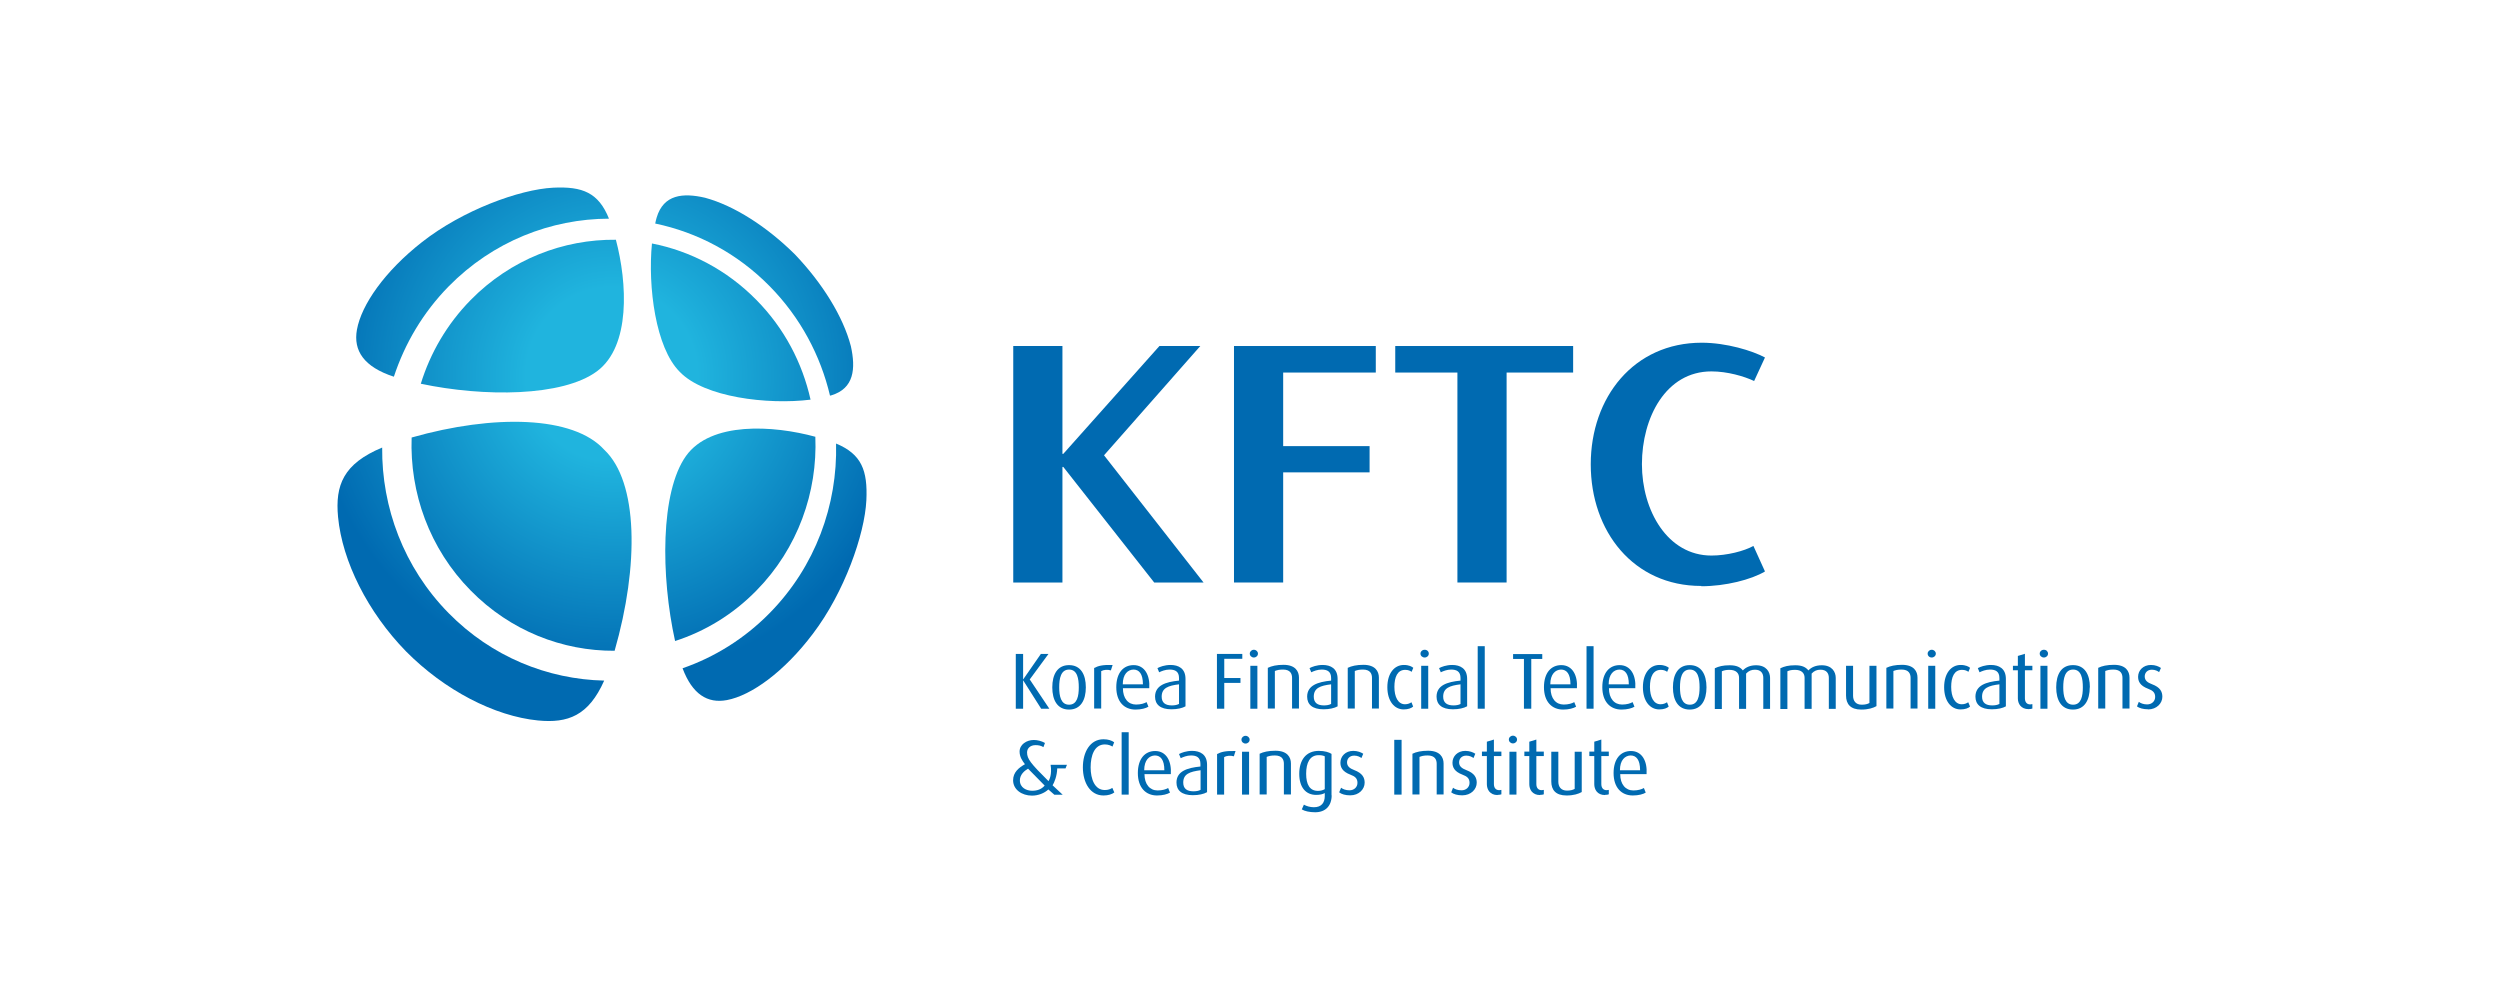 <svg width="200" height="80" viewBox="0 0 200 80" fill="none" xmlns="http://www.w3.org/2000/svg">
<path d="M54.379 29.746C56.33 31.789 61.415 32.397 64.844 31.972C64.189 29.047 62.757 26.27 60.513 23.998C58.145 21.589 55.213 20.075 52.157 19.478C51.819 22.943 52.45 27.83 54.379 29.746Z" fill="url(#paint0_radial_3034_1556)"/>
<path d="M66.4 31.651C66.4 31.651 66.468 31.628 66.502 31.628C68.34 31.077 68.464 29.483 68.069 27.693C67.449 25.318 65.791 22.656 63.603 20.361C61.348 18.124 58.732 16.449 56.398 15.818C54.65 15.416 53.082 15.543 52.53 17.413C52.485 17.562 52.451 17.723 52.417 17.883C55.778 18.583 58.98 20.258 61.585 22.908C64.043 25.41 65.645 28.45 66.4 31.651Z" fill="url(#paint1_radial_3034_1556)"/>
<path d="M48.335 35.976C45.865 33.257 39.505 33.131 32.931 35.001C32.773 39.407 34.34 43.881 37.656 47.243C40.836 50.478 45.008 52.085 49.169 52.062C51.131 45.235 51.064 38.535 48.335 35.976Z" fill="url(#paint2_radial_3034_1556)"/>
<path d="M30.574 35.804C27.461 37.101 26.807 38.822 27.044 41.357C27.382 44.914 29.424 48.975 32.479 52.108C35.558 55.217 39.55 57.293 43.046 57.638C45.425 57.867 47.083 57.27 48.335 54.448C43.824 54.345 39.336 52.555 35.885 49.044C32.299 45.396 30.529 40.589 30.574 35.804Z" fill="url(#paint3_radial_3034_1556)"/>
<path d="M48.718 17.493C47.883 15.416 46.609 14.9 44.252 15.015C41.557 15.153 37.013 16.816 33.765 19.363C30.777 21.704 28.916 24.377 28.555 26.373C28.251 28.06 29.119 29.356 31.51 30.137C32.378 27.498 33.833 25.008 35.896 22.908C39.437 19.306 44.083 17.505 48.729 17.493H48.718Z" fill="url(#paint4_radial_3034_1556)"/>
<path d="M47.76 29.701C50.466 27.693 50.184 22.633 49.271 19.18C45.076 19.134 40.858 20.74 37.656 23.998C35.75 25.937 34.419 28.255 33.664 30.699C38.704 31.766 45.008 31.743 47.76 29.701Z" fill="url(#paint5_radial_3034_1556)"/>
<path d="M66.885 35.495C67.009 40.382 65.239 45.316 61.574 49.044C59.544 51.109 57.153 52.578 54.605 53.462C55.383 55.538 56.6 56.295 58.145 56.008C60.108 55.641 62.735 53.748 65.035 50.696C67.539 47.404 69.174 42.769 69.309 40.026C69.422 37.629 68.926 36.332 66.885 35.483V35.495Z" fill="url(#paint6_radial_3034_1556)"/>
<path d="M65.238 34.944C61.844 34.014 56.86 33.716 54.886 36.47C52.823 39.349 52.857 46.084 54.007 51.282C56.386 50.513 58.63 49.17 60.514 47.243C63.84 43.858 65.408 39.361 65.227 34.932L65.238 34.944Z" fill="url(#paint7_radial_3034_1556)"/>
<path d="M92.336 46.6L85.063 37.353H84.995V46.6H81.06V27.681H84.995V36.309H85.063L92.754 27.681H96.024L88.322 36.424L96.283 46.6H92.325H92.336Z" fill="#006AB1"/>
<path d="M102.654 29.804V35.69H109.567V37.789H102.654V46.6H98.719V27.681H110.063V29.804H102.654Z" fill="#006AB1"/>
<path d="M120.528 29.804V46.6H116.593V29.804H111.62V27.681H125.851V29.804H120.528Z" fill="#006AB1"/>
<path d="M136.101 46.876C130.677 46.876 127.26 42.516 127.26 37.147C127.26 31.777 130.711 27.417 136.135 27.417C138.12 27.417 140.195 28.06 141.198 28.599L140.33 30.481C139.529 30.102 138.187 29.712 136.913 29.712C133.259 29.712 131.354 33.418 131.354 37.135C131.354 40.852 133.406 44.444 136.913 44.444C138.154 44.444 139.529 44.088 140.274 43.675L141.198 45.717C140.104 46.371 138.03 46.899 136.112 46.899L136.101 46.876Z" fill="#006AB1"/>
<path d="M83.293 56.697L81.86 54.437H81.849V56.697H81.263V52.314H81.849V54.345H81.86L83.27 52.314H83.879L82.379 54.356L83.947 56.697H83.281H83.293Z" fill="#006AB1"/>
<path d="M86.303 54.987C86.303 55.676 86.179 56.376 85.525 56.376C84.871 56.376 84.736 55.687 84.736 54.987C84.736 54.288 84.86 53.565 85.525 53.565C86.19 53.565 86.303 54.299 86.303 54.987ZM86.867 54.987C86.867 53.966 86.461 53.209 85.525 53.209C84.589 53.209 84.183 53.966 84.183 54.987C84.183 56.008 84.589 56.766 85.525 56.766C86.461 56.766 86.867 55.997 86.867 54.987Z" fill="#006AB1"/>
<path d="M88.885 53.633C88.603 53.553 88.288 53.576 88.096 53.691V56.685H87.532V53.438C87.871 53.266 88.198 53.175 89.01 53.198L88.874 53.622L88.885 53.633Z" fill="#006AB1"/>
<path d="M91.434 54.746H89.822C89.822 53.932 90.227 53.576 90.678 53.565C91.13 53.565 91.434 53.909 91.434 54.746ZM91.942 55.045C92.009 54.035 91.581 53.209 90.69 53.209C89.878 53.209 89.303 53.817 89.303 54.976C89.303 56.135 89.934 56.766 90.836 56.766C91.299 56.766 91.671 56.662 91.874 56.536L91.727 56.169C91.547 56.272 91.265 56.364 90.882 56.364C90.261 56.364 89.833 55.882 89.833 55.056H91.942V55.045Z" fill="#006AB1"/>
<path d="M125.637 54.746H124.024C124.024 53.932 124.43 53.576 124.881 53.565C125.332 53.565 125.637 53.909 125.637 54.746ZM126.155 55.045C126.223 54.035 125.795 53.209 124.904 53.209C124.092 53.209 123.517 53.817 123.517 54.976C123.517 56.135 124.148 56.766 125.05 56.766C125.513 56.766 125.873 56.662 126.088 56.536L125.941 56.169C125.761 56.272 125.479 56.364 125.095 56.364C124.475 56.364 124.047 55.882 124.047 55.056H126.155V55.045Z" fill="#006AB1"/>
<path d="M130.305 54.746H128.693C128.693 53.932 129.098 53.576 129.55 53.565C130.001 53.565 130.305 53.909 130.305 54.746ZM130.824 55.045C130.891 54.035 130.463 53.209 129.572 53.209C128.76 53.209 128.185 53.817 128.185 54.976C128.185 56.135 128.817 56.766 129.719 56.766C130.181 56.766 130.553 56.662 130.756 56.536L130.61 56.169C130.429 56.272 130.147 56.364 129.764 56.364C129.144 56.364 128.715 55.882 128.715 55.056H130.824V55.045Z" fill="#006AB1"/>
<path d="M131.207 61.619H129.595C129.595 60.804 130.001 60.449 130.452 60.437C130.903 60.437 131.207 60.781 131.207 61.619ZM131.726 61.917C131.794 60.896 131.365 60.081 130.474 60.081C129.663 60.081 129.087 60.69 129.087 61.848C129.087 63.007 129.719 63.638 130.621 63.638C131.083 63.638 131.456 63.535 131.658 63.409L131.512 63.041C131.331 63.145 131.05 63.236 130.666 63.236C130.046 63.236 129.617 62.743 129.617 61.929H131.726V61.917Z" fill="#006AB1"/>
<path d="M93.148 61.619H91.536C91.536 60.804 91.942 60.449 92.393 60.437C92.844 60.437 93.148 60.781 93.148 61.619ZM93.667 61.917C93.735 60.896 93.306 60.081 92.415 60.081C91.603 60.081 91.028 60.69 91.028 61.848C91.028 63.007 91.66 63.638 92.562 63.638C93.024 63.638 93.385 63.535 93.599 63.409L93.453 63.041C93.272 63.145 92.99 63.236 92.607 63.236C91.987 63.236 91.558 62.743 91.558 61.929H93.667V61.917Z" fill="#006AB1"/>
<path d="M94.31 56.318C94.163 56.398 93.96 56.433 93.746 56.433C93.238 56.433 92.934 56.226 92.934 55.733C92.934 55.045 93.453 54.85 94.321 54.746V56.318H94.31ZM94.84 56.513V54.31C94.84 53.473 94.276 53.197 93.644 53.197C93.171 53.197 92.787 53.347 92.596 53.45L92.731 53.783C92.922 53.691 93.227 53.565 93.565 53.565C94.005 53.565 94.321 53.714 94.321 54.242V54.448C93.261 54.551 92.404 54.827 92.404 55.733C92.404 56.353 92.821 56.743 93.712 56.743C94.186 56.743 94.591 56.651 94.851 56.502L94.84 56.513Z" fill="#006AB1"/>
<path d="M97.941 52.716V54.242H99.238V54.632H97.941V56.697H97.355V52.314H99.384V52.704H97.941V52.716Z" fill="#006AB1"/>
<path d="M100.309 52.601C100.129 52.601 99.982 52.463 99.982 52.291C99.982 52.119 100.129 51.981 100.309 51.981C100.489 51.981 100.636 52.119 100.636 52.291C100.636 52.463 100.489 52.601 100.309 52.601ZM100.027 56.697V53.266H100.591V56.697H100.027Z" fill="#006AB1"/>
<path d="M103.365 56.697V54.23C103.365 53.909 103.23 53.565 102.643 53.565C102.327 53.565 102.17 53.611 101.989 53.679V56.685H101.425V53.427C101.73 53.278 102.136 53.186 102.677 53.186C103.636 53.186 103.917 53.714 103.917 54.207V56.685H103.354L103.365 56.697Z" fill="#006AB1"/>
<path d="M106.478 56.318C106.342 56.398 106.128 56.433 105.914 56.433C105.406 56.433 105.102 56.226 105.102 55.733C105.102 55.045 105.621 54.85 106.489 54.746V56.318H106.478ZM107.008 56.513V54.31C107.008 53.473 106.444 53.197 105.812 53.197C105.339 53.197 104.955 53.347 104.763 53.45L104.899 53.783C105.091 53.691 105.395 53.565 105.733 53.565C106.173 53.565 106.489 53.714 106.489 54.242V54.448C105.429 54.551 104.572 54.827 104.572 55.733C104.572 56.353 104.989 56.743 105.88 56.743C106.353 56.743 106.759 56.651 107.019 56.502L107.008 56.513Z" fill="#006AB1"/>
<path d="M109.759 56.697V54.23C109.759 53.909 109.624 53.565 109.037 53.565C108.721 53.565 108.564 53.611 108.383 53.679V56.685H107.819V53.427C108.124 53.278 108.53 53.186 109.071 53.186C110.03 53.186 110.311 53.714 110.311 54.207V56.685H109.748L109.759 56.697Z" fill="#006AB1"/>
<path d="M112.296 56.754C111.541 56.754 110.988 56.077 110.988 54.976C110.988 53.874 111.541 53.197 112.308 53.197C112.725 53.197 112.962 53.335 113.063 53.427L112.928 53.748C112.826 53.668 112.669 53.588 112.42 53.588C111.8 53.588 111.552 54.15 111.552 54.953C111.552 55.756 111.845 56.341 112.398 56.341C112.635 56.341 112.793 56.261 112.917 56.181L113.052 56.525C112.917 56.651 112.657 56.754 112.285 56.754H112.296Z" fill="#006AB1"/>
<path d="M113.976 52.601C113.785 52.601 113.638 52.463 113.638 52.291C113.638 52.119 113.785 51.981 113.976 51.981C114.168 51.981 114.304 52.119 114.304 52.291C114.304 52.463 114.157 52.601 113.976 52.601ZM113.695 56.697V53.266H114.258V56.697H113.695Z" fill="#006AB1"/>
<path d="M116.841 56.318C116.694 56.398 116.491 56.433 116.277 56.433C115.77 56.433 115.454 56.226 115.454 55.733C115.454 55.045 115.973 54.85 116.841 54.746V56.318ZM117.371 56.513V54.31C117.371 53.473 116.807 53.197 116.176 53.197C115.702 53.197 115.319 53.347 115.127 53.45L115.262 53.783C115.454 53.691 115.758 53.565 116.085 53.565C116.525 53.565 116.841 53.714 116.841 54.242V54.448C115.77 54.551 114.924 54.827 114.924 55.733C114.924 56.353 115.341 56.743 116.232 56.743C116.706 56.743 117.112 56.651 117.371 56.502V56.513Z" fill="#006AB1"/>
<path d="M118.216 56.697V51.695H118.78V56.697H118.216Z" fill="#006AB1"/>
<path d="M122.502 52.716V56.697H121.915V52.716H121.047V52.326H123.381V52.716H122.502Z" fill="#006AB1"/>
<path d="M126.922 56.697V51.695H127.486V56.697H126.922Z" fill="#006AB1"/>
<path d="M132.741 56.754C131.985 56.754 131.433 56.077 131.433 54.976C131.433 53.874 131.985 53.197 132.752 53.197C133.169 53.197 133.406 53.335 133.508 53.427L133.372 53.748C133.271 53.668 133.113 53.588 132.865 53.588C132.245 53.588 131.996 54.15 131.996 54.953C131.996 55.756 132.29 56.341 132.842 56.341C133.079 56.341 133.237 56.261 133.361 56.181L133.496 56.525C133.361 56.651 133.113 56.754 132.729 56.754H132.741Z" fill="#006AB1"/>
<path d="M135.966 54.987C135.966 55.676 135.842 56.376 135.188 56.376C134.534 56.376 134.399 55.687 134.399 54.987C134.399 54.288 134.523 53.565 135.188 53.565C135.854 53.565 135.966 54.299 135.966 54.987ZM136.519 54.987C136.519 53.966 136.113 53.209 135.177 53.209C134.241 53.209 133.835 53.966 133.835 54.987C133.835 56.008 134.241 56.766 135.177 56.766C136.113 56.766 136.519 55.997 136.519 54.987Z" fill="#006AB1"/>
<path d="M141.063 56.697V54.23C141.063 53.886 140.894 53.576 140.398 53.576C140.116 53.576 139.891 53.668 139.688 53.886V56.708H139.124V54.219C139.124 53.84 138.864 53.588 138.368 53.588C138.086 53.588 137.94 53.622 137.748 53.702V56.72H137.184V53.461C137.5 53.312 137.827 53.221 138.379 53.221C138.932 53.221 139.225 53.381 139.428 53.633C139.665 53.381 140.015 53.221 140.488 53.221C141.311 53.221 141.605 53.76 141.605 54.23V56.708H141.041L141.063 56.697Z" fill="#006AB1"/>
<path d="M146.307 56.697V54.23C146.307 53.886 146.138 53.576 145.642 53.576C145.348 53.576 145.134 53.668 144.931 53.886V56.708H144.367V54.219C144.367 53.84 144.108 53.588 143.612 53.588C143.33 53.588 143.172 53.622 142.992 53.702V56.72H142.428V53.461C142.743 53.312 143.071 53.221 143.623 53.221C144.176 53.221 144.469 53.381 144.672 53.633C144.909 53.381 145.258 53.221 145.743 53.221C146.566 53.221 146.859 53.76 146.859 54.23V56.708H146.296L146.307 56.697Z" fill="#006AB1"/>
<path d="M148.901 56.766C148.043 56.766 147.683 56.33 147.683 55.641V53.266H148.246V55.664C148.246 56.066 148.461 56.376 148.934 56.376C149.205 56.376 149.397 56.33 149.555 56.238V53.266H150.118V56.49C149.859 56.639 149.464 56.766 148.901 56.766Z" fill="#006AB1"/>
<path d="M152.847 56.697V54.23C152.847 53.909 152.712 53.565 152.126 53.565C151.81 53.565 151.652 53.611 151.472 53.679V56.685H150.908V53.427C151.212 53.278 151.618 53.186 152.159 53.186C153.118 53.186 153.4 53.714 153.4 54.207V56.685H152.836L152.847 56.697Z" fill="#006AB1"/>
<path d="M154.539 52.601C154.347 52.601 154.212 52.463 154.212 52.291C154.212 52.119 154.359 51.981 154.539 51.981C154.719 51.981 154.866 52.119 154.866 52.291C154.866 52.463 154.719 52.601 154.539 52.601ZM154.257 56.697V53.266H154.821V56.697H154.257Z" fill="#006AB1"/>
<path d="M156.839 56.754C156.084 56.754 155.531 56.077 155.531 54.976C155.531 53.874 156.084 53.197 156.851 53.197C157.268 53.197 157.505 53.335 157.606 53.427L157.471 53.748C157.369 53.668 157.211 53.588 156.963 53.588C156.343 53.588 156.095 54.15 156.095 54.953C156.095 55.756 156.388 56.341 156.941 56.341C157.178 56.341 157.336 56.261 157.46 56.181L157.606 56.525C157.471 56.651 157.211 56.754 156.839 56.754Z" fill="#006AB1"/>
<path d="M159.94 56.318C159.805 56.398 159.591 56.433 159.377 56.433C158.869 56.433 158.565 56.226 158.565 55.733C158.565 55.045 159.083 54.85 159.952 54.746V56.318H159.94ZM160.47 56.513V54.31C160.47 53.473 159.907 53.197 159.275 53.197C158.801 53.197 158.418 53.347 158.226 53.45L158.362 53.783C158.553 53.691 158.858 53.565 159.196 53.565C159.636 53.565 159.952 53.714 159.952 54.242V54.448C158.892 54.551 158.035 54.827 158.035 55.733C158.035 56.353 158.452 56.743 159.343 56.743C159.828 56.743 160.222 56.651 160.482 56.502L160.47 56.513Z" fill="#006AB1"/>
<path d="M162.286 56.731C161.666 56.731 161.429 56.284 161.429 55.871V53.622H161.034V53.266H161.429V52.475L161.993 52.303V53.266H162.59V53.622H161.993V55.859C161.993 56.135 162.117 56.353 162.421 56.353C162.478 56.353 162.534 56.341 162.59 56.33V56.685C162.523 56.708 162.421 56.731 162.286 56.731Z" fill="#006AB1"/>
<path d="M163.515 52.601C163.323 52.601 163.177 52.463 163.177 52.291C163.177 52.119 163.323 51.981 163.515 51.981C163.707 51.981 163.842 52.119 163.842 52.291C163.842 52.463 163.695 52.601 163.515 52.601ZM163.233 56.697V53.266H163.797V56.697H163.233Z" fill="#006AB1"/>
<path d="M166.627 54.987C166.627 55.676 166.503 56.376 165.849 56.376C165.195 56.376 165.06 55.687 165.06 54.987C165.06 54.288 165.184 53.565 165.849 53.565C166.515 53.565 166.627 54.299 166.627 54.987ZM167.191 54.987C167.191 53.966 166.785 53.209 165.838 53.209C164.891 53.209 164.496 53.966 164.496 54.987C164.496 56.008 164.902 56.766 165.838 56.766C166.774 56.766 167.18 55.997 167.18 54.987H167.191Z" fill="#006AB1"/>
<path d="M169.797 56.697V54.23C169.797 53.909 169.661 53.565 169.075 53.565C168.759 53.565 168.601 53.611 168.421 53.679V56.685H167.857V53.427C168.161 53.278 168.567 53.186 169.12 53.186C170.078 53.186 170.36 53.714 170.36 54.207V56.685H169.797V56.697Z" fill="#006AB1"/>
<path d="M171.838 56.743C171.465 56.743 171.138 56.651 170.958 56.513L171.105 56.146C171.229 56.249 171.465 56.353 171.77 56.353C172.153 56.353 172.413 56.089 172.413 55.756C172.413 55.4 172.221 55.24 171.849 55.102C171.184 54.85 171.048 54.494 171.048 54.138C171.048 53.633 171.454 53.197 172.074 53.197C172.424 53.197 172.695 53.312 172.875 53.438L172.728 53.771C172.627 53.691 172.424 53.576 172.153 53.576C171.781 53.576 171.578 53.828 171.578 54.115C171.578 54.448 171.815 54.609 172.153 54.735C172.83 54.987 172.988 55.343 172.988 55.745C172.988 56.261 172.537 56.754 171.838 56.754V56.743Z" fill="#006AB1"/>
<path d="M88.277 63.638C87.228 63.638 86.63 62.629 86.63 61.389C86.63 60.15 87.217 59.141 88.277 59.141C88.671 59.141 88.942 59.244 89.134 59.382L88.999 59.726C88.863 59.645 88.66 59.554 88.389 59.554C87.544 59.554 87.251 60.46 87.251 61.389C87.251 62.319 87.578 63.202 88.378 63.202C88.649 63.202 88.829 63.133 88.987 63.03L89.145 63.397C88.953 63.546 88.638 63.638 88.288 63.638H88.277Z" fill="#006AB1"/>
<path d="M89.731 63.569V58.578H90.295V63.569H89.731Z" fill="#006AB1"/>
<path d="M96.035 63.191C95.9 63.271 95.686 63.305 95.471 63.305C94.964 63.305 94.659 63.099 94.659 62.605C94.659 61.917 95.178 61.734 96.046 61.619V63.191H96.035ZM96.565 63.386V61.183C96.565 60.345 96.001 60.07 95.37 60.07C94.896 60.07 94.513 60.219 94.321 60.322L94.457 60.655C94.648 60.563 94.953 60.437 95.28 60.437C95.719 60.437 96.035 60.586 96.035 61.114V61.321C94.975 61.424 94.118 61.699 94.118 62.605C94.118 63.225 94.535 63.615 95.426 63.615C95.9 63.615 96.306 63.523 96.565 63.374V63.386Z" fill="#006AB1"/>
<path d="M98.719 60.506C98.437 60.426 98.121 60.449 97.93 60.575V63.569H97.366V60.322C97.704 60.15 98.031 60.059 98.843 60.081L98.708 60.506H98.719Z" fill="#006AB1"/>
<path d="M99.971 59.175C99.971 59.003 99.824 58.865 99.644 58.865C99.463 58.865 99.317 59.003 99.317 59.175C99.317 59.347 99.463 59.485 99.644 59.485C99.824 59.485 99.971 59.347 99.971 59.175ZM99.926 63.569V60.139H99.362V63.569H99.926Z" fill="#006AB1"/>
<path d="M102.711 63.569V61.102C102.711 60.781 102.576 60.437 101.989 60.437C101.674 60.437 101.516 60.483 101.335 60.552V63.558H100.771V60.299C101.076 60.15 101.482 60.059 102.034 60.059C102.993 60.059 103.275 60.586 103.275 61.08V63.558H102.711V63.569Z" fill="#006AB1"/>
<path d="M105.981 63.133C105.846 63.214 105.654 63.271 105.44 63.271C104.786 63.271 104.492 62.778 104.492 61.894C104.492 61.011 104.797 60.414 105.485 60.414C105.688 60.414 105.846 60.437 105.981 60.506V63.133ZM106.522 63.638V60.311C106.331 60.185 105.981 60.07 105.507 60.07C104.47 60.07 103.94 60.816 103.94 61.906C103.94 62.996 104.47 63.592 105.293 63.592C105.598 63.592 105.834 63.535 105.981 63.443V63.684C105.981 64.2 105.733 64.579 105.113 64.579C104.808 64.579 104.504 64.487 104.312 64.372L104.143 64.751C104.368 64.889 104.752 64.981 105.214 64.981C106.037 64.981 106.534 64.476 106.534 63.615L106.522 63.638Z" fill="#006AB1"/>
<path d="M108.011 63.627C107.639 63.627 107.312 63.535 107.131 63.386L107.289 63.019C107.413 63.122 107.65 63.225 107.955 63.225C108.338 63.225 108.597 62.961 108.597 62.629C108.597 62.273 108.406 62.112 108.033 61.974C107.368 61.722 107.233 61.366 107.233 61.011C107.233 60.506 107.639 60.07 108.259 60.07C108.609 60.07 108.879 60.185 109.06 60.299L108.913 60.644C108.812 60.563 108.609 60.449 108.338 60.449C107.966 60.449 107.763 60.701 107.763 60.988C107.763 61.321 108.011 61.481 108.338 61.607C109.003 61.86 109.172 62.215 109.172 62.617C109.172 63.133 108.721 63.627 108.022 63.627H108.011Z" fill="#006AB1"/>
<path d="M111.541 63.569V59.187H112.127V63.569H111.541Z" fill="#006AB1"/>
<path d="M114.935 63.569V61.102C114.935 60.781 114.799 60.437 114.213 60.437C113.897 60.437 113.739 60.483 113.559 60.552V63.558H112.995V60.299C113.3 60.15 113.706 60.059 114.247 60.059C115.205 60.059 115.487 60.586 115.487 61.08V63.558H114.923L114.935 63.569Z" fill="#006AB1"/>
<path d="M116.976 63.627C116.604 63.627 116.277 63.535 116.097 63.386L116.243 63.019C116.367 63.122 116.604 63.225 116.92 63.225C117.303 63.225 117.563 62.961 117.563 62.629C117.563 62.273 117.371 62.112 116.999 61.974C116.333 61.722 116.198 61.366 116.198 61.011C116.198 60.506 116.604 60.07 117.224 60.07C117.574 60.07 117.845 60.185 118.025 60.299L117.878 60.644C117.777 60.563 117.574 60.449 117.303 60.449C116.931 60.449 116.728 60.701 116.728 60.988C116.728 61.321 116.976 61.481 117.303 61.607C117.969 61.86 118.138 62.215 118.138 62.617C118.138 63.133 117.687 63.627 116.976 63.627Z" fill="#006AB1"/>
<path d="M119.806 63.604C119.186 63.604 118.949 63.156 118.949 62.732V60.483H118.555V60.127H118.949V59.336L119.513 59.164V60.127H120.111V60.483H119.513V62.72C119.513 62.996 119.637 63.214 119.942 63.214C119.998 63.214 120.054 63.202 120.111 63.191V63.546C120.043 63.569 119.942 63.592 119.806 63.592V63.604Z" fill="#006AB1"/>
<path d="M121.036 59.473C120.855 59.473 120.708 59.336 120.708 59.164C120.708 58.992 120.855 58.854 121.036 58.854C121.216 58.854 121.363 58.992 121.363 59.164C121.363 59.336 121.216 59.473 121.036 59.473ZM120.754 63.569V60.139H121.317V63.569H120.754Z" fill="#006AB1"/>
<path d="M123.201 63.604C122.581 63.604 122.344 63.156 122.344 62.732V60.483H121.949V60.127H122.344V59.336L122.908 59.164V60.127H123.505V60.483H122.908V62.72C122.908 62.996 123.032 63.214 123.336 63.214C123.393 63.214 123.449 63.202 123.505 63.191V63.546C123.438 63.569 123.336 63.592 123.201 63.592V63.604Z" fill="#006AB1"/>
<path d="M125.321 63.638C124.464 63.638 124.103 63.202 124.103 62.514V60.139H124.667V62.537C124.667 62.938 124.881 63.248 125.355 63.248C125.625 63.248 125.817 63.202 125.975 63.11V60.139H126.539V63.363C126.279 63.512 125.885 63.638 125.332 63.638H125.321Z" fill="#006AB1"/>
<path d="M128.399 63.604C127.779 63.604 127.542 63.156 127.542 62.732V60.483H127.147V60.127H127.542V59.336L128.106 59.164V60.127H128.704V60.483H128.106V62.72C128.106 62.996 128.23 63.214 128.535 63.214C128.591 63.214 128.636 63.202 128.704 63.191V63.546C128.636 63.569 128.535 63.592 128.399 63.592V63.604Z" fill="#006AB1"/>
<path d="M84.578 61.47H85.243L85.356 61.183H84.048C84.172 61.974 83.947 62.376 83.879 62.491C82.447 61.068 82.165 60.712 82.165 60.196C82.165 59.875 82.413 59.611 82.841 59.611C83.067 59.611 83.281 59.645 83.473 59.772L83.597 59.439C83.326 59.278 82.988 59.198 82.706 59.198C82.12 59.198 81.567 59.565 81.567 60.127C81.567 60.54 81.781 60.862 81.996 61.137C81.511 61.412 81.048 61.779 81.048 62.422C81.048 63.168 81.748 63.65 82.559 63.65C83.056 63.65 83.552 63.455 83.868 63.156L84.352 63.581H85.018L84.206 62.824C84.341 62.617 84.567 62.066 84.578 61.47ZM82.571 63.26C82.12 63.26 81.59 63.019 81.59 62.433C81.59 61.986 81.928 61.676 82.244 61.493L83.574 62.846C83.315 63.145 82.977 63.26 82.571 63.26Z" fill="#006AB1"/>
<defs>
<radialGradient id="paint0_radial_3034_1556" cx="0" cy="0" r="1" gradientUnits="userSpaceOnUse" gradientTransform="translate(48.854 30.035) scale(27.649 28.131)">
<stop offset="0.25" stop-color="#20B4DE"/>
<stop offset="0.87" stop-color="#006AB1"/>
</radialGradient>
<radialGradient id="paint1_radial_3034_1556" cx="0" cy="0" r="1" gradientUnits="userSpaceOnUse" gradientTransform="translate(48.855 30.035) scale(27.649 28.131)">
<stop offset="0.25" stop-color="#20B4DE"/>
<stop offset="0.87" stop-color="#006AB1"/>
</radialGradient>
<radialGradient id="paint2_radial_3034_1556" cx="0" cy="0" r="1" gradientUnits="userSpaceOnUse" gradientTransform="translate(49.018 29.857) scale(27.649 28.131)">
<stop offset="0.25" stop-color="#20B4DE"/>
<stop offset="0.87" stop-color="#006AB1"/>
</radialGradient>
<radialGradient id="paint3_radial_3034_1556" cx="0" cy="0" r="1" gradientUnits="userSpaceOnUse" gradientTransform="translate(49.018 29.857) scale(27.649 28.131)">
<stop offset="0.25" stop-color="#20B4DE"/>
<stop offset="0.87" stop-color="#006AB1"/>
</radialGradient>
<radialGradient id="paint4_radial_3034_1556" cx="0" cy="0" r="1" gradientUnits="userSpaceOnUse" gradientTransform="translate(49.018 30.035) scale(27.649 28.131)">
<stop offset="0.25" stop-color="#20B4DE"/>
<stop offset="0.87" stop-color="#006AB1"/>
</radialGradient>
<radialGradient id="paint5_radial_3034_1556" cx="0" cy="0" r="1" gradientUnits="userSpaceOnUse" gradientTransform="translate(49.018 30.035) scale(27.649 28.131)">
<stop offset="0.25" stop-color="#20B4DE"/>
<stop offset="0.87" stop-color="#006AB1"/>
</radialGradient>
<radialGradient id="paint6_radial_3034_1556" cx="0" cy="0" r="1" gradientUnits="userSpaceOnUse" gradientTransform="translate(48.846 29.868) scale(27.649 28.131)">
<stop offset="0.25" stop-color="#20B4DE"/>
<stop offset="0.87" stop-color="#006AB1"/>
</radialGradient>
<radialGradient id="paint7_radial_3034_1556" cx="0" cy="0" r="1" gradientUnits="userSpaceOnUse" gradientTransform="translate(48.846 29.868) scale(27.649 28.131)">
<stop offset="0.25" stop-color="#20B4DE"/>
<stop offset="0.87" stop-color="#006AB1"/>
</radialGradient>
</defs>
</svg>
